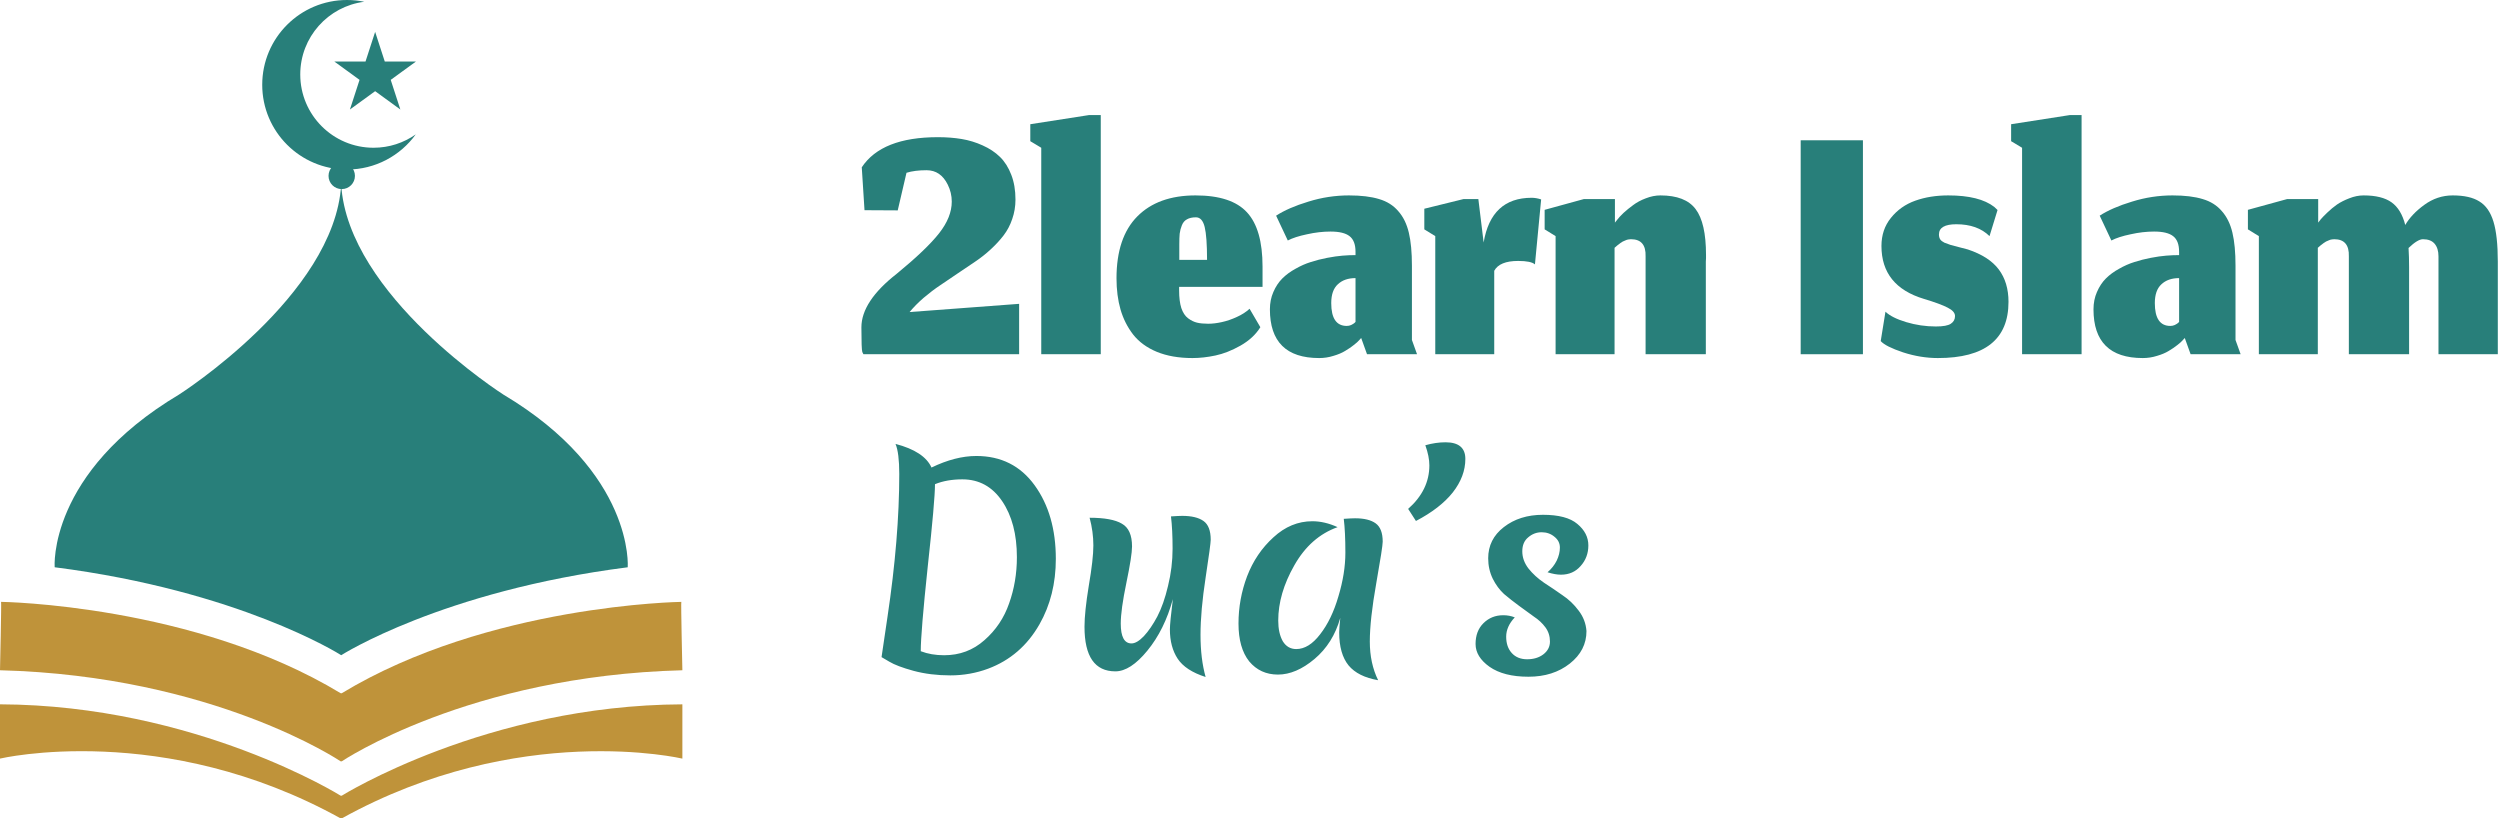 <?xml version="1.0" encoding="UTF-8"?> <svg xmlns="http://www.w3.org/2000/svg" width="782" height="256" viewBox="0 0 782 256" fill="none"><path d="M130.051 42.032C125.234 48.697 117.397 53.03 108.542 53.03C93.898 53.03 82.025 41.16 82.025 26.519C82.025 11.867 93.898 0 108.542 0C110.398 0 112.201 0.19 113.946 0.553C102.656 1.974 93.921 11.617 93.921 23.297C93.921 35.953 104.185 46.215 116.844 46.215C121.762 46.215 126.319 44.667 130.051 42.032Z" fill="#287F7A"></path><path d="M117.345 9.974L120.356 19.246H130.109L122.217 24.982L125.229 34.253L117.345 28.52L109.455 34.253L112.467 24.982L104.58 19.246H114.333L117.345 9.974Z" fill="#287F7A"></path><path d="M111.024 55.018C111.024 57.295 109.174 59.148 106.894 59.148C104.612 59.148 102.764 57.295 102.764 55.018C102.764 52.733 104.612 50.887 106.894 50.887C109.174 50.887 111.024 52.733 111.024 55.018Z" fill="#287F7A"></path><path d="M106.705 204.934L106.723 204.952C106.723 204.952 138.112 184.878 196.352 177.444C196.352 177.444 198.582 147.955 157.448 123.418C157.448 123.418 108.819 92.459 106.726 57.779V57.74V57.761L106.723 57.748V57.766C104.639 92.453 56.007 123.411 56.007 123.411C14.868 147.947 17.1 177.438 17.1 177.438C74.624 184.783 105.947 204.447 106.705 204.934Z" fill="#287F7A"></path><path d="M106.56 238.15L106.889 238.155C106.889 238.155 146.544 211.397 213.447 209.657C213.447 209.657 212.955 188.1 213.118 188.268C213.118 188.268 152.736 189.089 106.889 216.848L106.56 216.84C60.714 189.082 0.332 188.26 0.332 188.26C0.495 188.092 0 209.657 0 209.657C66.911 211.389 106.56 238.15 106.56 238.15Z" fill="#BF933A"></path><path d="M106.56 248.89C106.56 248.89 61.212 220.554 0 220.312V237.286C0 237.286 51.05 225.264 106.56 255.995H106.889V256C162.399 225.272 213.447 237.294 213.447 237.294V220.318C152.238 220.56 106.889 248.898 106.889 248.898L106.56 248.89Z" fill="#BF933A"></path><path d="M318.782 110.801H270.075L269.733 110.116C269.542 109.583 269.447 107.013 269.447 102.407C269.447 96.964 273.159 91.349 280.582 85.563C286.749 80.5 291.145 76.293 293.772 72.944C296.398 69.594 297.712 66.301 297.712 63.065C297.712 61.2 297.293 59.43 296.456 57.755C294.971 54.748 292.763 53.244 289.832 53.244C287.358 53.244 285.264 53.511 283.551 54.044L280.81 65.806L270.418 65.749L269.561 52.331C273.711 46.05 281.648 42.909 293.372 42.909C296.037 42.909 298.511 43.099 300.795 43.48C303.079 43.861 305.268 44.527 307.362 45.479C309.493 46.43 311.302 47.629 312.786 49.076C314.271 50.522 315.451 52.388 316.326 54.672C317.202 56.918 317.64 59.506 317.64 62.437C317.64 64.569 317.297 66.606 316.612 68.547C315.965 70.45 315.07 72.144 313.928 73.629C312.824 75.075 311.492 76.522 309.931 77.968C308.37 79.415 306.734 80.709 305.021 81.851C303.346 82.993 301.537 84.211 299.596 85.506C297.693 86.8 295.865 88.037 294.114 89.217C292.401 90.359 290.669 91.672 288.918 93.157C287.205 94.642 285.74 96.126 284.522 97.611L318.782 95.041V110.801Z" fill="#287F7A"></path><path d="M325.704 110.801V46.221L322.278 44.165V38.855L340.607 36H344.319V110.801H325.704Z" fill="#287F7A"></path><path d="M377.565 81.28C377.565 76.446 377.317 73.02 376.822 71.002C376.327 68.985 375.414 67.976 374.082 67.976C372.94 67.976 372.007 68.185 371.284 68.604C370.56 68.985 370.027 69.613 369.685 70.488C369.342 71.326 369.114 72.201 369 73.115C368.923 73.99 368.885 75.113 368.885 76.484V81.28H377.565ZM372.997 112C368.733 112 365.022 111.353 361.862 110.059C358.741 108.764 356.266 106.956 354.439 104.634C352.65 102.312 351.337 99.704 350.499 96.811C349.662 93.88 349.243 90.626 349.243 87.047C349.243 78.52 351.413 72.068 355.752 67.691C360.092 63.313 366.164 61.124 373.967 61.124C381.466 61.124 386.834 62.894 390.069 66.434C393.305 69.936 394.923 75.589 394.923 83.393V89.731H368.828V90.816C368.828 93.062 369.057 94.908 369.514 96.355C370.008 97.801 370.713 98.867 371.626 99.552C372.54 100.237 373.472 100.694 374.424 100.923C375.376 101.151 376.537 101.265 377.907 101.265C379.24 101.265 380.667 101.094 382.19 100.751C383.75 100.409 385.311 99.876 386.872 99.153C388.471 98.429 389.803 97.573 390.869 96.583L394.238 102.35C392.829 104.634 390.755 106.556 388.014 108.117C385.311 109.64 382.704 110.668 380.191 111.201C377.679 111.734 375.281 112 372.997 112Z" fill="#287F7A"></path><path d="M425.776 105.719L425.205 106.347C424.824 106.804 424.234 107.337 423.435 107.946C422.673 108.555 421.779 109.164 420.751 109.773C419.761 110.382 418.543 110.896 417.096 111.315C415.65 111.772 414.165 112 412.643 112C402.365 112 397.226 106.918 397.226 96.754C397.226 94.775 397.587 92.967 398.311 91.33C399.034 89.655 399.967 88.246 401.109 87.104C402.251 85.962 403.621 84.954 405.22 84.078C406.819 83.165 408.417 82.46 410.016 81.965C411.653 81.433 413.366 80.995 415.155 80.652C416.944 80.309 418.543 80.081 419.951 79.967C421.36 79.853 422.711 79.796 424.006 79.796V78.768C424.006 76.446 423.377 74.809 422.121 73.857C420.903 72.906 418.924 72.43 416.183 72.43C413.823 72.43 411.367 72.715 408.817 73.286C406.267 73.819 404.268 74.466 402.822 75.228L399.167 67.462C401.756 65.787 405.125 64.322 409.274 63.065C413.423 61.771 417.648 61.124 421.95 61.124C425.757 61.124 428.897 61.505 431.371 62.266C433.846 62.989 435.844 64.245 437.367 66.035C438.928 67.786 440.032 70.032 440.679 72.772C441.326 75.475 441.649 78.92 441.649 83.107V106.347L443.248 110.801H427.603L425.776 105.719ZM421.265 101.95C421.76 101.95 422.216 101.855 422.635 101.665C423.092 101.437 423.435 101.227 423.663 101.037C423.891 100.808 424.006 100.694 424.006 100.694V86.99C421.684 86.99 419.837 87.637 418.467 88.932C417.096 90.188 416.411 92.148 416.411 94.813C416.411 99.571 418.029 101.95 421.265 101.95Z" fill="#287F7A"></path><path d="M467.395 110.801H448.952V73.857L445.526 71.745V65.292L457.802 62.266H462.428L464.083 75.856C465.644 66.529 470.65 61.866 479.101 61.866C480.052 61.866 481.042 62.038 482.07 62.38L480.129 82.708C479.329 81.984 477.578 81.623 474.875 81.623C470.993 81.623 468.499 82.651 467.395 84.706V110.801Z" fill="#287F7A"></path><path d="M505.034 110.801H486.591V73.857L483.165 71.745V65.635L495.442 62.266H505.149V69.632L505.834 68.775C506.291 68.166 506.957 67.443 507.832 66.606C508.746 65.768 509.755 64.95 510.859 64.15C511.963 63.313 513.276 62.609 514.798 62.038C516.359 61.428 517.882 61.124 519.366 61.124C524.582 61.124 528.255 62.551 530.387 65.406C532.557 68.261 533.641 73.039 533.641 79.739C533.641 79.967 533.641 80.309 533.641 80.766C533.603 81.223 533.584 81.585 533.584 81.851V110.801H514.741V80.195C514.856 76.617 513.333 74.828 510.173 74.828C509.945 74.828 509.717 74.847 509.488 74.885C509.298 74.923 509.107 74.961 508.917 74.999C508.765 75.037 508.575 75.113 508.346 75.228C508.156 75.304 507.985 75.38 507.832 75.456C507.68 75.494 507.509 75.589 507.318 75.742C507.128 75.856 506.976 75.951 506.862 76.027C506.747 76.103 506.576 76.236 506.348 76.427C506.157 76.579 506.005 76.693 505.891 76.769C505.815 76.846 505.662 76.979 505.434 77.169C505.244 77.321 505.111 77.436 505.034 77.512V110.801Z" fill="#287F7A"></path><path d="M563.253 110.801V43.88H582.724V110.801H563.253Z" fill="#287F7A"></path><path d="M606.161 112C602.583 112 598.967 111.41 595.312 110.23C591.658 109.012 589.317 107.832 588.289 106.69L589.774 97.497C591.068 98.753 593.219 99.838 596.226 100.751C599.271 101.665 602.374 102.122 605.533 102.122C607.817 102.122 609.378 101.836 610.216 101.265C611.091 100.694 611.529 99.895 611.529 98.867C611.529 97.877 610.768 97.002 609.245 96.24C607.722 95.441 605.248 94.527 601.822 93.5C592.952 90.835 588.518 85.315 588.518 76.941C588.518 73.515 589.507 70.584 591.487 68.147C593.466 65.673 595.998 63.884 599.081 62.78C602.164 61.676 605.609 61.124 609.416 61.124C615.926 61.124 620.722 62.323 623.805 64.721C624.491 65.368 624.833 65.692 624.833 65.692L622.321 73.857C619.808 71.383 616.344 70.146 611.929 70.146C608.312 70.146 606.504 71.212 606.504 73.343C606.504 73.952 606.637 74.466 606.904 74.885C607.17 75.266 607.608 75.608 608.217 75.913C608.864 76.179 609.492 76.408 610.101 76.598C610.71 76.75 611.567 76.979 612.671 77.283C613.775 77.55 614.726 77.797 615.526 78.025C619.98 79.51 623.215 81.604 625.233 84.306C627.25 87.009 628.259 90.378 628.259 94.413C628.259 106.138 620.893 112 606.161 112Z" fill="#287F7A"></path><path d="M632.505 110.801V46.221L629.079 44.165V38.855L647.408 36H651.119V110.801H632.505Z" fill="#287F7A"></path><path d="M683.394 105.719L682.823 106.347C682.443 106.804 681.853 107.337 681.053 107.946C680.292 108.555 679.397 109.164 678.37 109.773C677.38 110.382 676.162 110.896 674.715 111.315C673.269 111.772 671.784 112 670.261 112C659.983 112 654.844 106.918 654.844 96.754C654.844 94.775 655.206 92.967 655.929 91.33C656.653 89.655 657.585 88.246 658.727 87.104C659.869 85.962 661.24 84.954 662.838 84.078C664.437 83.165 666.036 82.46 667.635 81.965C669.272 81.433 670.985 80.995 672.774 80.652C674.563 80.309 676.162 80.081 677.57 79.967C678.979 79.853 680.33 79.796 681.624 79.796V78.768C681.624 76.446 680.996 74.809 679.74 73.857C678.522 72.906 676.542 72.43 673.802 72.43C671.441 72.43 668.986 72.715 666.436 73.286C663.885 73.819 661.887 74.466 660.44 75.228L656.786 67.462C659.374 65.787 662.743 64.322 666.893 63.065C671.042 61.771 675.267 61.124 679.569 61.124C683.375 61.124 686.516 61.505 688.99 62.266C691.465 62.989 693.463 64.245 694.986 66.035C696.546 67.786 697.65 70.032 698.298 72.772C698.945 75.475 699.268 78.92 699.268 83.107V106.347L700.867 110.801H685.222L683.394 105.719ZM678.884 101.95C679.378 101.95 679.835 101.855 680.254 101.665C680.711 101.437 681.053 101.227 681.282 101.037C681.51 100.808 681.624 100.694 681.624 100.694V86.99C679.302 86.99 677.456 87.637 676.086 88.932C674.715 90.188 674.03 92.148 674.03 94.813C674.03 99.571 675.648 101.95 678.884 101.95Z" fill="#287F7A"></path><path d="M725.014 110.801H706.571V73.857L703.145 71.745V65.635L715.421 62.266H725.128V69.632C725.319 69.365 725.585 69.023 725.928 68.604C726.308 68.147 726.993 67.443 727.983 66.491C728.973 65.54 729.982 64.702 731.01 63.979C732.075 63.256 733.351 62.609 734.835 62.038C736.358 61.428 737.861 61.124 739.346 61.124C743.153 61.124 746.065 61.847 748.082 63.294C750.1 64.74 751.527 67.1 752.365 70.374C753.659 68.128 755.639 66.035 758.303 64.093C761.006 62.114 763.975 61.124 767.211 61.124C770.789 61.124 773.568 61.752 775.547 63.008C777.565 64.226 779.031 66.32 779.944 69.289C780.858 72.258 781.315 76.446 781.315 81.851V110.801H762.757V80.195C762.757 78.52 762.357 77.207 761.558 76.255C760.759 75.304 759.54 74.828 757.904 74.828C756.8 74.828 755.296 75.742 753.393 77.569C753.507 79.396 753.564 81.375 753.564 83.507V110.801H734.721V80.195C734.835 76.617 733.313 74.828 730.153 74.828C729.925 74.828 729.696 74.847 729.468 74.885C729.277 74.923 729.087 74.961 728.897 74.999C728.745 75.037 728.554 75.113 728.326 75.228C728.135 75.304 727.964 75.38 727.812 75.456C727.66 75.494 727.488 75.589 727.298 75.742C727.108 75.856 726.955 75.951 726.841 76.027C726.727 76.103 726.556 76.236 726.327 76.427C726.137 76.579 725.985 76.693 725.871 76.769C725.794 76.846 725.642 76.979 725.414 77.169C725.223 77.321 725.09 77.436 725.014 77.512V110.801Z" fill="#287F7A"></path><path d="M291.371 146.244C296.355 143.836 301.031 142.632 305.399 142.632C313.127 142.632 319.203 145.684 323.627 151.788C328.051 157.892 330.263 165.564 330.263 174.804C330.263 182.476 328.555 189.308 325.139 195.3C321.331 201.964 315.983 206.584 309.095 209.16C305.343 210.56 301.395 211.26 297.251 211.26C293.107 211.26 289.271 210.784 285.743 209.832C282.271 208.88 279.751 207.928 278.183 206.976L275.747 205.548C275.803 205.1 276.419 200.928 277.595 193.032C280.059 176.568 281.291 161.644 281.291 148.26C281.291 143.836 280.899 140.7 280.115 138.852C286.107 140.42 289.859 142.884 291.371 146.244ZM288.011 203.7C290.195 204.54 292.631 204.96 295.319 204.96C300.191 204.96 304.391 203.392 307.919 200.256C311.503 197.12 314.079 193.284 315.647 188.748C317.271 184.212 318.083 179.396 318.083 174.3C318.083 167.132 316.543 161.28 313.463 156.744C310.383 152.208 306.239 149.94 301.031 149.94C297.783 149.94 294.927 150.444 292.463 151.452C292.463 154.868 291.707 163.464 290.195 177.24C288.739 191.016 288.011 199.836 288.011 203.7ZM366.28 161.532C367.96 161.42 369.136 161.364 369.808 161.364C372.72 161.364 374.932 161.896 376.444 162.96C377.956 164.024 378.712 165.984 378.712 168.84C378.712 169.736 378.18 173.684 377.116 180.684C376.052 187.628 375.52 193.592 375.52 198.576C375.52 203.56 376.052 207.956 377.116 211.764C372.916 210.42 370.004 208.516 368.38 206.052C366.756 203.588 365.944 200.536 365.944 196.896C365.944 195.496 366.252 192.332 366.868 187.404C365.132 193.788 362.472 199.164 358.888 203.532C355.36 207.844 352.028 210 348.892 210C342.452 210 339.232 205.352 339.232 196.056C339.232 192.976 339.68 188.692 340.576 183.204C341.528 177.66 342.004 173.46 342.004 170.604C342.004 167.748 341.612 164.864 340.828 161.952C345.476 161.952 348.836 162.568 350.908 163.8C353.036 164.976 354.1 167.356 354.1 170.94C354.1 172.844 353.512 176.624 352.336 182.28C351.16 187.936 350.572 192.192 350.572 195.048C350.572 199.192 351.692 201.264 353.932 201.264C355.052 201.264 356.34 200.508 357.796 198.996C359.252 197.428 360.652 195.384 361.996 192.864C363.34 190.288 364.46 187.096 365.356 183.288C366.308 179.424 366.784 175.532 366.784 171.612C366.784 167.636 366.616 164.276 366.28 161.532ZM399.833 194.124C399.833 196.756 400.309 198.912 401.261 200.592C402.269 202.216 403.669 203.028 405.461 203.028C408.093 203.028 410.585 201.488 412.937 198.408C415.345 195.328 417.249 191.38 418.649 186.564C420.105 181.748 420.833 177.184 420.833 172.872C420.833 168.504 420.665 164.976 420.329 162.288C422.009 162.176 423.185 162.12 423.857 162.12C426.713 162.12 428.869 162.652 430.325 163.716C431.781 164.78 432.509 166.684 432.509 169.428C432.509 170.492 431.837 174.832 430.493 182.448C429.149 190.008 428.477 196.084 428.477 200.676C428.477 205.212 429.345 209.244 431.081 212.772C426.881 212.044 423.801 210.504 421.841 208.152C419.881 205.744 418.901 202.3 418.901 197.82C418.901 197.036 419.013 195.524 419.237 193.284C417.725 198.604 415.037 202.888 411.173 206.136C407.309 209.384 403.501 211.008 399.749 211.008C396.053 211.008 393.057 209.636 390.761 206.892C388.521 204.092 387.401 200.144 387.401 195.048C387.401 189.952 388.297 185.024 390.089 180.264C391.937 175.448 394.681 171.388 398.321 168.084C401.961 164.724 406.021 163.044 410.501 163.044C413.077 163.044 415.709 163.66 418.397 164.892C412.741 166.908 408.233 170.884 404.873 176.82C401.513 182.7 399.833 188.468 399.833 194.124ZM445.845 139.272C448.029 138.656 450.129 138.348 452.145 138.348C456.289 138.348 458.361 140.084 458.361 143.556C458.361 147.196 457.045 150.696 454.413 154.056C451.781 157.36 447.945 160.328 442.905 162.96L440.469 159.18C444.893 155.26 447.105 150.724 447.105 145.572C447.105 143.724 446.685 141.624 445.845 139.272ZM482.221 166.488C480.653 166.488 479.253 167.02 478.021 168.084C476.789 169.092 476.173 170.548 476.173 172.452C476.173 174.356 476.817 176.148 478.105 177.828C479.449 179.508 481.073 180.992 482.977 182.28C484.881 183.512 486.785 184.8 488.689 186.144C490.649 187.432 492.357 189.056 493.813 191.016C495.269 192.92 496.081 195.048 496.249 197.4C496.249 201.432 494.513 204.82 491.041 207.564C487.569 210.308 483.257 211.68 478.105 211.68C472.953 211.68 468.893 210.644 465.925 208.572C463.013 206.5 461.557 204.12 461.557 201.432C461.557 198.744 462.369 196.588 463.993 194.964C465.673 193.284 467.745 192.444 470.209 192.444C471.497 192.444 472.701 192.668 473.821 193.116C472.029 195.02 471.133 197.036 471.133 199.164C471.133 201.292 471.721 203 472.897 204.288C474.073 205.576 475.669 206.22 477.685 206.22C479.701 206.22 481.381 205.716 482.725 204.708C484.125 203.644 484.825 202.3 484.825 200.676C484.825 198.996 484.349 197.512 483.397 196.224C482.445 194.936 481.241 193.816 479.785 192.864C478.385 191.856 476.845 190.736 475.165 189.504C473.485 188.272 471.917 187.04 470.461 185.808C469.061 184.52 467.885 182.924 466.933 181.02C465.981 179.06 465.505 176.932 465.505 174.636C465.505 170.66 467.129 167.412 470.377 164.892C473.681 162.316 477.769 161.028 482.641 161.028C487.569 161.028 491.153 161.98 493.393 163.884C495.689 165.788 496.837 168.028 496.837 170.604C496.837 173.124 496.025 175.28 494.401 177.072C492.833 178.864 490.789 179.76 488.269 179.76C487.037 179.76 485.637 179.508 484.069 179.004C485.301 177.94 486.253 176.736 486.925 175.392C487.597 173.992 487.933 172.62 487.933 171.276C487.933 169.932 487.373 168.812 486.253 167.916C485.133 166.964 483.789 166.488 482.221 166.488Z" fill="#287F7A"></path></svg> 